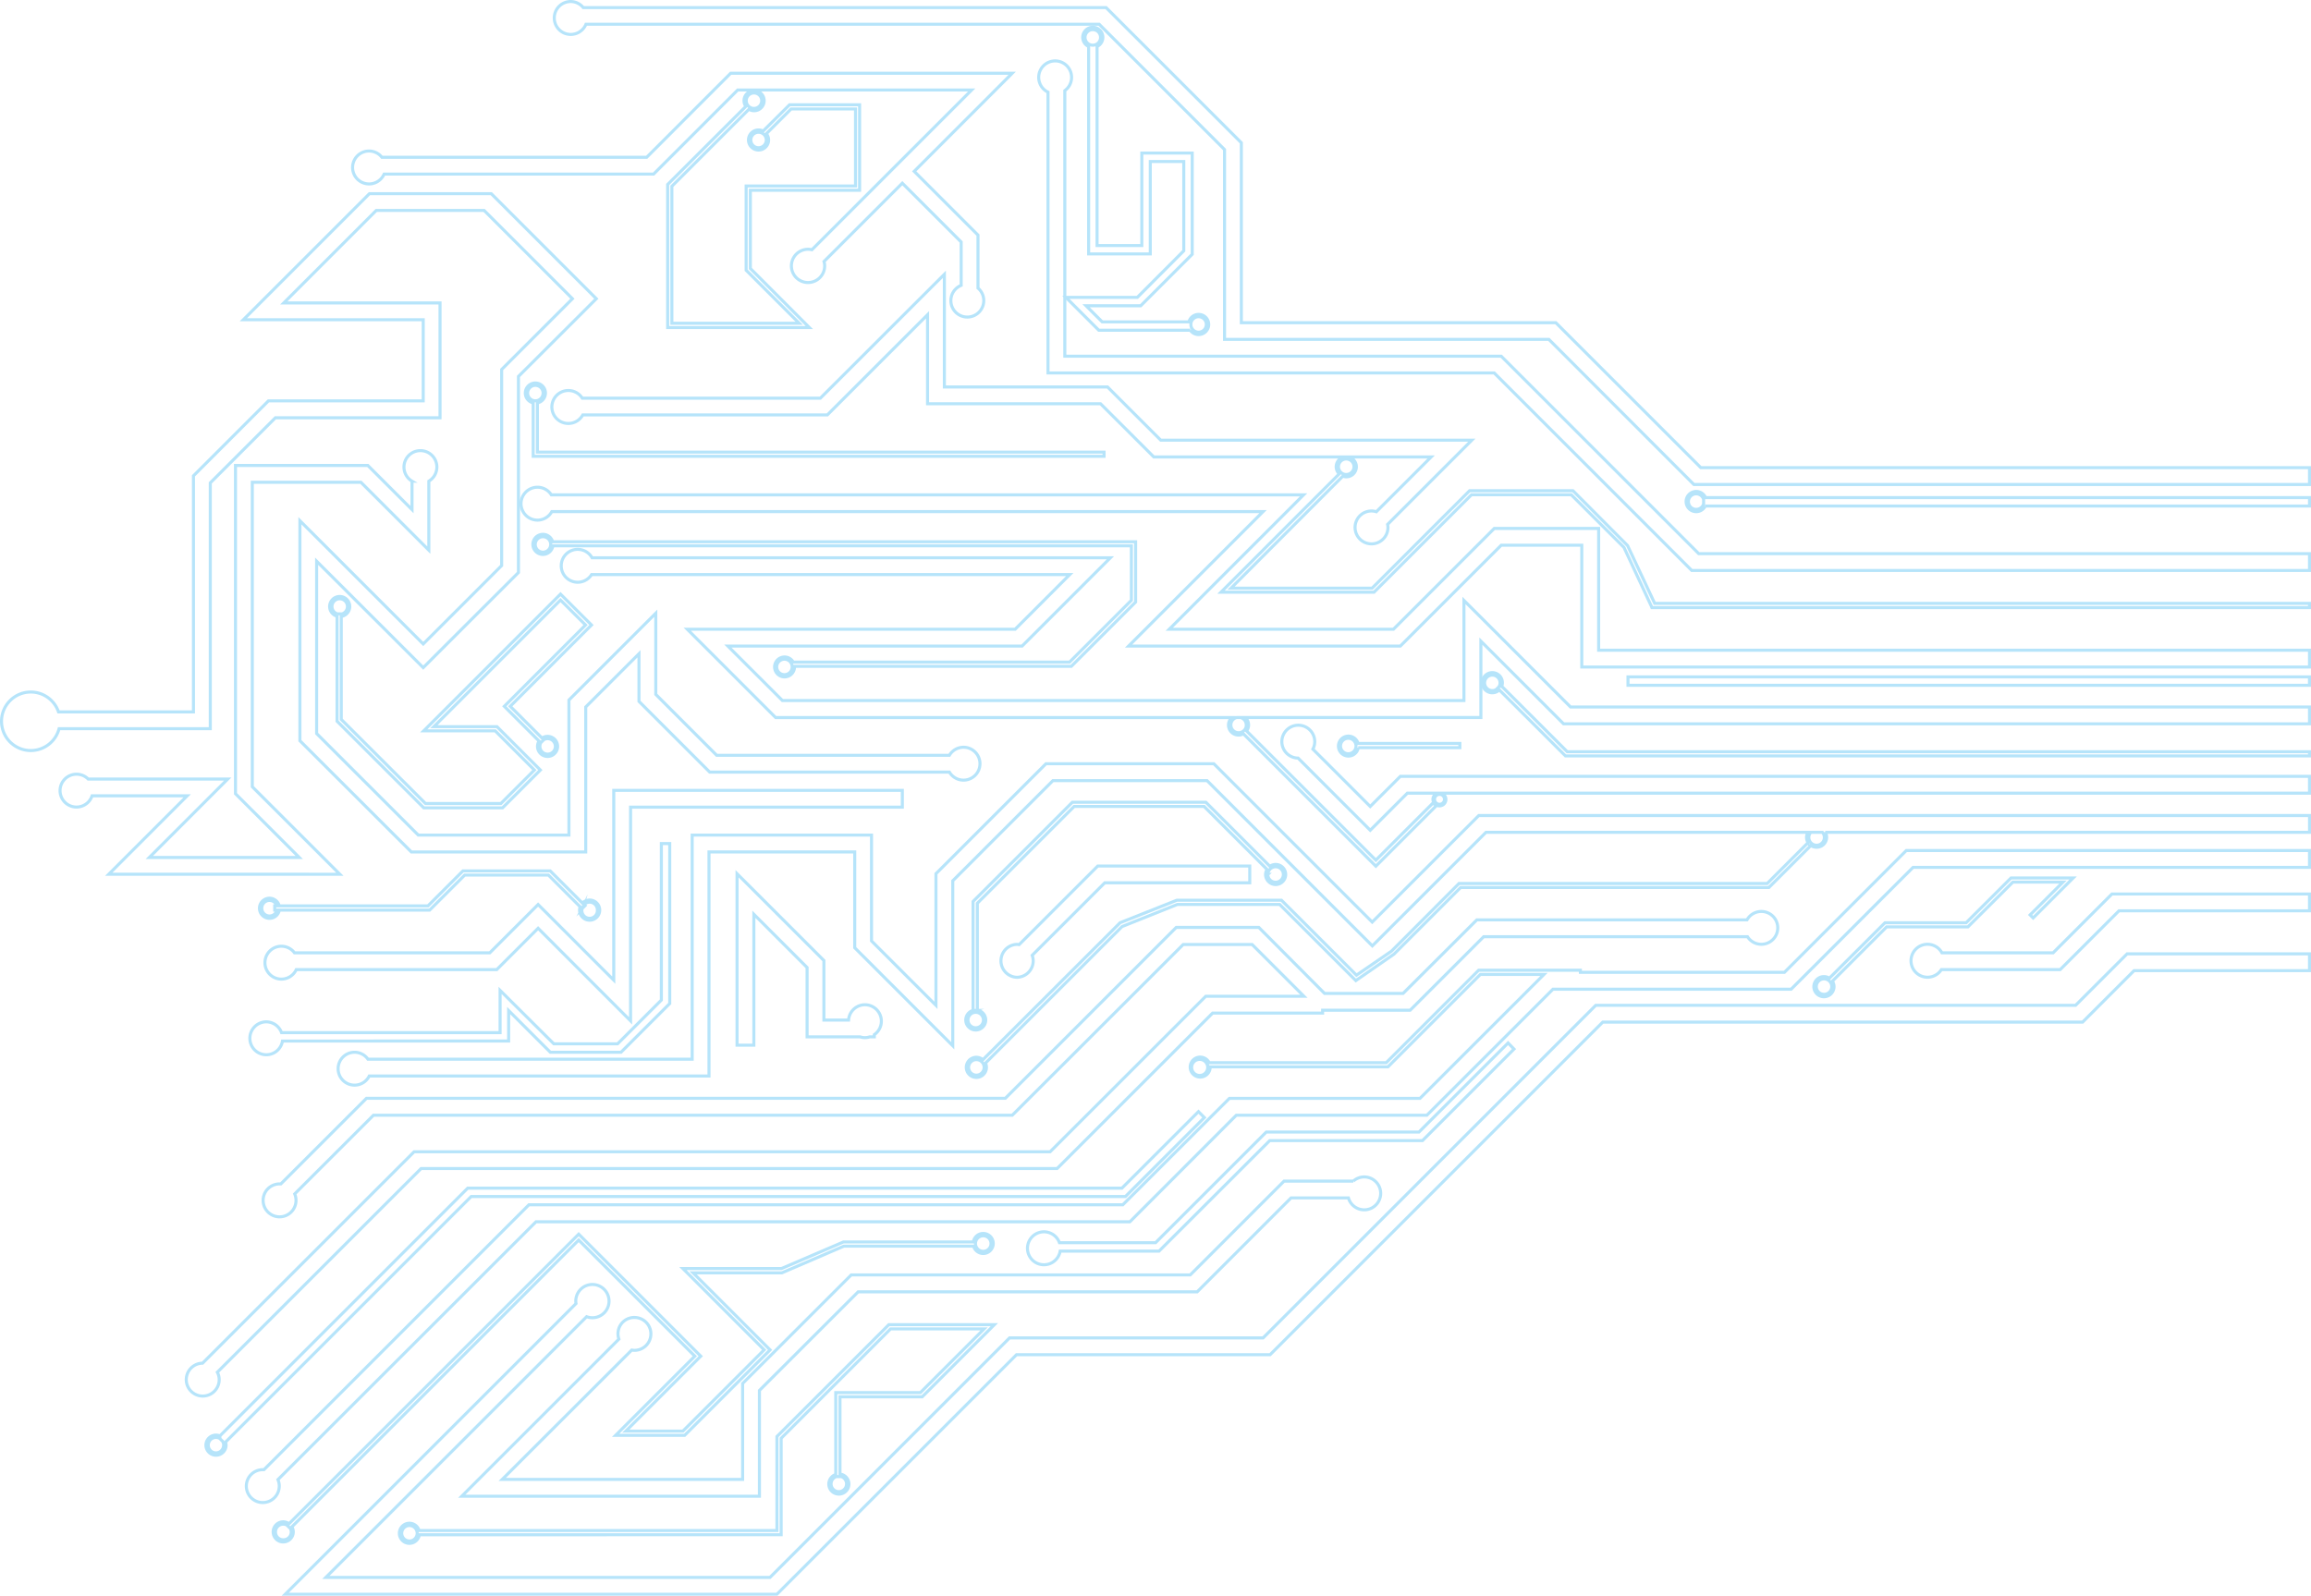 <?xml version="1.0" encoding="UTF-8"?> <svg xmlns="http://www.w3.org/2000/svg" id="Слой_1" data-name="Слой 1" viewBox="0 0 758.79 524.08"> <defs> <style>.cls-1{fill:none;stroke:#b6e4fa;stroke-miterlimit:10;}</style> </defs> <path class="cls-1" d="M331.65,62.19H225.16V-.15L184-41.31H15.49a5.41,5.41,0,0,1-5,3.35,5.41,5.41,0,0,1-5.4-5.41,5.4,5.4,0,0,1,5.4-5.4,5.37,5.37,0,0,1,4.12,2H186.28l44.4,44.39v59.1H333.94l47.6,47.6H581.4v5.53H379.26Z" transform="translate(176.9 49.27)"></path> <path class="cls-1" d="M313.71,73.22H167.2V-19a5.41,5.41,0,0,1-3.06-4.86,5.41,5.41,0,0,1,5.41-5.4,5.39,5.39,0,0,1,5.39,5.4,5.36,5.36,0,0,1-2.22,4.35V67.71H316l64.85,64.85H581.4v5.53H378.57Z" transform="translate(176.9 49.27)"></path> <path class="cls-1" d="M342.46,129.8H316l-33.12,33.12H193.66l44.15-44.16H4.28a5.39,5.39,0,0,1-4.7,2.79,5.41,5.41,0,0,1-5.41-5.4,5.4,5.4,0,0,1,5.41-5.4,5.38,5.38,0,0,1,4.54,2.5h247L207,157.4h73.61l33.12-33.12H348v40H581.4v5.52H342.46Z" transform="translate(176.9 49.27)"></path> <path class="cls-1" d="M451.23,235.6H581.4v-5.53H449l-40,40H342v-.69h-33.4l-30.35,30.36H220.11a3.28,3.28,0,1,0,.34,1.43v-.05h58.36l30.35-30.36h20.89l-40.71,40.7H226.77l-35,34.95h-195l-87,87c-.13,0-.25,0-.39,0a5.4,5.4,0,0,0-5.4,5.4,5.4,5.4,0,0,0,5.4,5.4,5.41,5.41,0,0,0,5.41-5.4,5.37,5.37,0,0,0-.44-2.13L-.92,352h195l34.95-35h62.57L333,275.61h78.2ZM219.64,300.78v.37h0a.43.43,0,0,0,0,.05,2.64,2.64,0,1,1-.05-.42Z" transform="translate(176.9 49.27)"></path> <path class="cls-1" d="M523.8,269.51l-16.9,16.91H349.35L240.11,395.66H156.85L78.19,474.32H-83.24l95.47-95.47a4.65,4.65,0,0,1-.08-.74,5.46,5.46,0,1,1,3.56,5.06L-69.92,468.8H75.91l78.66-78.66h83.25L347.06,280.9H504.6L521.51,264H581.4v5.51Z" transform="translate(176.9 49.27)"></path> <path class="cls-1" d="M35.43,2.39,63-25.21h92.44L123.27,7l20.94,20.94V45.35a5.4,5.4,0,1,1-5.52-.9V30.21L119.37,10.89,93.65,36.61A5.14,5.14,0,0,1,93.87,38a5.46,5.46,0,1,1-4.19-5.25l52.46-52.47H65.32L37.71,7.9H-50.78a5.4,5.4,0,0,1-4.95,3.24,5.41,5.41,0,0,1-5.4-5.41,5.4,5.4,0,0,1,5.4-5.4,5.36,5.36,0,0,1,4.22,2.06Z" transform="translate(176.9 49.27)"></path> <path class="cls-1" d="M-97,55.74l41.4-41.4h40l34.49,34.5L-6.67,74.36v64.4L-37.94,170l-35-34.95v56.59L-39.56,225H9.9V180.64l28.52-28.52v26.67l20,20h76.4a5.4,5.4,0,1,1,0,5.52H56.13L32.9,181.08V165.44L15.42,182.92v47.62H-41.84L-78.43,194V121.75l40.49,40.48,25.75-25.75V72.08L11.05,48.84l-29-29H-53.36L-83.72,50.22h51.3V87.94H-86.48l-21.38,21.38v80.73H-157.5a9.61,9.61,0,0,1-9.29,7.18,9.61,9.61,0,0,1-9.61-9.61,9.61,9.61,0,0,1,9.61-9.61,9.62,9.62,0,0,1,9.1,6.53h44.31V107l24.62-24.62h50.82V55.74Z" transform="translate(176.9 49.27)"></path> <path class="cls-1" d="M119.37,210.31v5.51H30.14V286L-.22,255.6-13.8,269.18H-79.63a5.38,5.38,0,0,1-4.88,3.12,5.4,5.4,0,0,1-5.4-5.4,5.4,5.4,0,0,1,5.4-5.4,5.37,5.37,0,0,1,4.3,2.16h64.13L-.22,247.8l24.84,24.84V210.31Z" transform="translate(176.9 49.27)"></path> <path class="cls-1" d="M499.53,269.18h-39a5.41,5.41,0,1,1,.18-5.52h36.51l19.32-19.32H581.4v5.52H518.85Z" transform="translate(176.9 49.27)"></path> <path class="cls-1" d="M65.1,294V237.69L93.62,266.2v19.55h8.1a5.39,5.39,0,1,1,8.45,4.79v.73h-1.53a5,5,0,0,1-3.11,0H88.1V268.49L70.62,251v43Z" transform="translate(176.9 49.27)"></path> <path class="cls-1" d="M69.47,38.9V13.21h35.87V-14.86h-23L73.65-6.22a3.25,3.25,0,0,0-1.49-.37,3.31,3.31,0,0,0-3.31,3.3A3.31,3.31,0,0,0,72.16,0a3.31,3.31,0,0,0,3.31-3.3,3.32,3.32,0,0,0-.74-2.06l8.12-8.13H104v25.3H68.09V39.48L85.51,56.9H43.7v-45L69-13.38a3.27,3.27,0,0,0,1.7.48A3.3,3.3,0,0,0,74-16.2a3.31,3.31,0,0,0-3.3-3.31,3.31,3.31,0,0,0-3.31,3.31,3.21,3.21,0,0,0,.6,1.88L42.32,11.31v47H88.84Zm1.19-52.56a2.54,2.54,0,0,1-2.54-2.54,2.54,2.54,0,0,1,2.54-2.54A2.54,2.54,0,0,1,73.2-16.2,2.54,2.54,0,0,1,70.66-13.66Zm1.5,7.83A2.54,2.54,0,0,1,74.7-3.29,2.54,2.54,0,0,1,72.16-.75a2.54,2.54,0,0,1-2.54-2.54A2.54,2.54,0,0,1,72.16-5.83Z" transform="translate(176.9 49.27)"></path> <path class="cls-1" d="M17.31,156,7.14,145.85l-44.91,44.91h23.46l12.87,12.87-11,11H-37.19L-64.85,187V153.19a3.3,3.3,0,0,0,2.79-3.25,3.31,3.31,0,0,0-3.3-3.31,3.31,3.31,0,0,0-3.31,3.31,3.3,3.3,0,0,0,2.44,3.17v34.48l28.47,28.46H-11.9L.52,203.63l-14.25-14.25H-34.44L7.14,147.8,15.36,156-11.32,182.7.09,194.12a3.3,3.3,0,1,0,2.79-1.55,3.26,3.26,0,0,0-1.82.56L-9.37,182.7ZM.65,194.68l0,0,1-1,0,0a2.46,2.46,0,0,1,1.26-.35,2.54,2.54,0,1,1-2.54,2.54A2.58,2.58,0,0,1,.65,194.68Zm-65.5-42.26v-.08h-1.28a2.52,2.52,0,0,1-1.77-2.4,2.54,2.54,0,0,1,2.54-2.55,2.55,2.55,0,0,1,2.54,2.55A2.54,2.54,0,0,1-64.85,152.42Z" transform="translate(176.9 49.27)"></path> <path class="cls-1" d="M-.45,99.22V83.06a3.3,3.3,0,0,0,2.64-3.23,3.31,3.31,0,0,0-3.31-3.31,3.31,3.31,0,0,0-3.3,3.31,3.31,3.31,0,0,0,2.59,3.22V100.6H185.6V99.22Zm-.67-16.85a2.54,2.54,0,0,1-2.54-2.54,2.54,2.54,0,0,1,2.54-2.54,2.54,2.54,0,0,1,2.54,2.54A2.54,2.54,0,0,1-1.12,82.37Z" transform="translate(176.9 49.27)"></path> <path class="cls-1" d="M365.48,150.28H581.4V148.9h-215l-8.91-19-17.72-17.8-.21-.2H305.61l-32,32H227.29L264,107.12a3.18,3.18,0,0,0,1.12.21,3.3,3.3,0,0,0,.75-6.52H293l-18,18a5.18,5.18,0,0,0-1.58-.26,5.4,5.4,0,1,0,5.4,5.4,5.19,5.19,0,0,0-.11-1L306.35,95.3H204.23L186.75,77.82H133.17v-37L92.46,81.5H14.28A5.41,5.41,0,1,0,14.45,87h80.3l32.9-32.9V83.34h56.81l17.48,17.47h62.44a3.32,3.32,0,0,0-2.56,3.21,3.29,3.29,0,0,0,1,2.35L224,145.22h50.25l32-32H339l17.31,17.3,9,19.33ZM265.13,106.57a2.55,2.55,0,1,1,2.54-2.55A2.55,2.55,0,0,1,265.13,106.57Z" transform="translate(176.9 49.27)"></path> <path class="cls-1" d="M79.58,454.78V423.1l35.93-35.93h30.71L125.3,408.1H97.51V435a3.3,3.3,0,1,0,1.39-.14V409.48h27l23.69-23.69H114.94L78.4,422.32l-.2.21V453.4H-39.3A3.31,3.31,0,0,0-42.47,451a3.31,3.31,0,0,0-3.3,3.31,3.3,3.3,0,0,0,3.3,3.3,3.31,3.31,0,0,0,3.26-2.82Zm-119.5-.48a2.55,2.55,0,0,1-2.55,2.54A2.54,2.54,0,0,1-45,454.3a2.54,2.54,0,0,1,2.54-2.54A2.55,2.55,0,0,1-39.92,454.3ZM97.69,435.69H98.9v-.11a2.54,2.54,0,1,1-1.21.11Z" transform="translate(176.9 49.27)"></path> <path class="cls-1" d="M194.57,130v17.89l-20.3,20.3H83.56a3.27,3.27,0,1,0,.41,1.55c0-.06,0-.11,0-.17h90.89l20.91-20.91.2-.19V128.66H4.55A3.3,3.3,0,1,0,4.63,130Zm-190.65-.5A2.54,2.54,0,1,1,1.38,127,2.54,2.54,0,0,1,3.92,129.53ZM83.2,169.77a2.54,2.54,0,1,1-2.54-2.54A2.54,2.54,0,0,1,83.2,169.77Z" transform="translate(176.9 49.27)"></path> <path class="cls-1" d="M337.11,199H581.4v-1.38H337.68l-21.5-21.49a3.34,3.34,0,0,0,.21-1.14,3.31,3.31,0,1,0-1,2.33Zm-21.48-24a2.49,2.49,0,0,1-.37,1.29l-.44.44.07.06a2.54,2.54,0,1,1,.74-1.79Z" transform="translate(176.9 49.27)"></path> <path class="cls-1" d="M3.16,238.13l10.43,10.42a3.24,3.24,0,0,0-.2,1.09,3.31,3.31,0,1,0,3.3-3.31,3.27,3.27,0,0,0-2.36,1L3.74,236.75H-24.89l-11.5,11.5H-85.21a3.3,3.3,0,0,0-3.2-2.52,3.3,3.3,0,0,0-3.3,3.3,3.31,3.31,0,0,0,3.3,3.31,3.3,3.3,0,0,0,3.24-2.71h49.35l11.5-11.5ZM-86,248.25h-.7v1.38h.76a2.53,2.53,0,0,1-2.46,1.94A2.54,2.54,0,0,1-90.95,249a2.54,2.54,0,0,1,2.54-2.54A2.52,2.52,0,0,1-86,248.25Zm100.21.91,0,0,1-1-.35-.34a2.54,2.54,0,0,1,4.38,1.76,2.55,2.55,0,1,1-5-.48Z" transform="translate(176.9 49.27)"></path> <path class="cls-1" d="M-84.15,292.64a5.39,5.39,0,0,1-5.31,4.5,5.4,5.4,0,0,1-5.4-5.4,5.41,5.41,0,0,1,5.4-5.41,5.38,5.38,0,0,1,5,3.55h71.76V276L4.94,293.55H25.88l14.37-14.37v-51.4H43v52.54l-16,16H3.8L-9.89,282.63v10Z" transform="translate(176.9 49.27)"></path> <path class="cls-1" d="M203.66,361.63H171.2a5.41,5.41,0,1,1-.24-2.76h31.55l36.34-36.34H289l29.26-29.26,1.95,2-30.06,30.07H240Z" transform="translate(176.9 49.27)"></path> <path class="cls-1" d="M200.78,34.13V3.77h11V33.1L196.53,48.39H173.07l10.81,10.8h30.05a3.27,3.27,0,0,0,2.7,1.42,3.31,3.31,0,1,0-3.17-4.17H185l-5.3-5.29h17.94l16.91-16.91V1H198V31.37H183.31V-34a3.3,3.3,0,0,0,1.9-3,3.31,3.31,0,0,0-3.3-3.31A3.31,3.31,0,0,0,178.6-37a3.32,3.32,0,0,0,1.94,3V34.13ZM181.91-34.43A2.54,2.54,0,0,1,179.36-37a2.55,2.55,0,0,1,2.55-2.54A2.54,2.54,0,0,1,184.45-37,2.54,2.54,0,0,1,181.91-34.43Zm32.21,92V57a2.54,2.54,0,1,1,0,.58Z" transform="translate(176.9 49.27)"></path> <rect class="cls-1" x="534.53" y="222.31" width="223.76" height="2.76"></rect> <path class="cls-1" d="M156.93,271.7a5.41,5.41,0,0,1,0-10.81,6.82,6.82,0,0,1,.79.08l25.82-25.82h49.9v5.52H185.83L162,264.49a5.2,5.2,0,0,1,.34,1.81A5.41,5.41,0,0,1,156.93,271.7Z" transform="translate(176.9 49.27)"></path> <path class="cls-1" d="M-151.78,205a5.4,5.4,0,0,1,3.83,1.59h45.83l-25.76,25.76h49.24l-20.94-20.94V103.6h43.46l14.5,14.5v-9.34a5.37,5.37,0,0,1-2.64-4.63,5.4,5.4,0,0,1,5.4-5.4,5.4,5.4,0,0,1,5.4,5.4,5.4,5.4,0,0,1-2.64,4.63v22.66l-22.3-22.3H-94.06v100l28.74,28.74H-141.2l25.76-25.76h-31.23a5.39,5.39,0,0,1-5.11,3.69,5.4,5.4,0,0,1-5.4-5.4A5.4,5.4,0,0,1-151.78,205Z" transform="translate(176.9 49.27)"></path> <path class="cls-1" d="M-110.39,398.44-40.93,329H167.9L219,277.93h32.22l-17-17H211.59L155.47,317H-54.28l-25.86,25.85a5.35,5.35,0,0,1,.43,2.12,5.4,5.4,0,0,1-5.4,5.4,5.4,5.4,0,0,1-5.4-5.4,5.41,5.41,0,0,1,5.4-5.41c.14,0,.28,0,.42,0l28.12-28.12H153.19l56.11-56.12h27.12L258,277h25.78L308,252.84h88.71a5.39,5.39,0,1,1,.16,5.53H310.25l-24.14,24.14H257.36v.94H221.25l-51.06,51.06H-38.64l-66.9,66.89a5.28,5.28,0,0,1,.61,2.44,5.4,5.4,0,0,1-5.4,5.4,5.41,5.41,0,0,1-5.41-5.4A5.41,5.41,0,0,1-110.39,398.44Z" transform="translate(176.9 49.27)"></path> <path class="cls-1" d="M31.41,383.42a5.4,5.4,0,0,1,0,10.8,5.16,5.16,0,0,1-.89-.09L-12,436.61H66.93v-31.5l35.66-35.66H213.9l30.81-30.81h22.74a5.34,5.34,0,0,1,3.55-1.37,5.4,5.4,0,1,1-5.16,6.89H247L216.18,375H104.87L72.45,407.39v34.74H-25.29l51.6-51.6a5.34,5.34,0,0,1,5.1-7.11Z" transform="translate(176.9 49.27)"></path> <path class="cls-1" d="M144,282.49V247.38l31.79-31.79h42.66l20.66,20.67a3.34,3.34,0,0,0-.47,1.68,3.3,3.3,0,1,0,3.3-3.3,3.27,3.27,0,0,0-1.89.6l-20.82-20.83-.2-.2H175.2L142.8,246.6l-.2.21v35.76a3.28,3.28,0,1,0,1.38-.08Zm95.4-44.55a2.54,2.54,0,1,1,2.54,2.54A2.54,2.54,0,0,1,239.38,237.94ZM143.46,283.2a2.54,2.54,0,1,1-2.54,2.54A2.54,2.54,0,0,1,143.46,283.2Z" transform="translate(176.9 49.27)"></path> <path class="cls-1" d="M425.28,274.77a3.26,3.26,0,0,0-.54-1.8l17.81-17.82h26.69L484,240.44h16.45l-10.79,10.77,1,1,13.14-13.13H483.39l-14.73,14.71H442L423.75,272a3.27,3.27,0,0,0-1.78-.53,3.31,3.31,0,1,0,3.31,3.31ZM422,272.22a2.54,2.54,0,1,1-2.54,2.55A2.55,2.55,0,0,1,422,272.22Z" transform="translate(176.9 49.27)"></path> <path class="cls-1" d="M422.41,224.09h159v-5.52H308.65l-35,35-52-52H166.52l-36.11,36.11v43.24l-21.16-21.16V225H50.37v73.6H-56.09a5.38,5.38,0,0,0-4.39-2.28,5.4,5.4,0,0,0-5.4,5.4,5.39,5.39,0,0,0,5.4,5.4,5.38,5.38,0,0,0,4.82-3H55.89V230.53h47.85V262l32.19,32.19V240l32.88-32.89h50.61l54.27,54.27L311,224.09H416.72a3.32,3.32,0,0,0-.46,1.65,3.27,3.27,0,0,0,.5,1.73l-13.42,13.42H302.15L280,263.1,268.48,271l-24.43-24.42-.2-.2H209.52l-18.65,7.4-45.05,45a3.26,3.26,0,0,0-2.14-.81,3.31,3.31,0,1,0,3.31,3.3,3.23,3.23,0,0,0-.32-1.39l44.85-44.84,18.14-7.26h33.61l25,25,12.54-8.69,21.87-21.87h101.2l13.8-13.8a3.23,3.23,0,0,0,1.84.57,3.28,3.28,0,0,0,2.85-5ZM146.23,301.28a2.55,2.55,0,1,1-2.55-2.54A2.55,2.55,0,0,1,146.23,301.28Zm271.42-77.19h3.83a2.51,2.51,0,0,1,.63,1.65,2.55,2.55,0,1,1-4.46-1.65Z" transform="translate(176.9 49.27)"></path> <path class="cls-1" d="M-87.21,453.85a3.3,3.3,0,0,0,3.3,3.3,3.31,3.31,0,0,0,3.31-3.3,3.24,3.24,0,0,0-.47-1.66L13.11,358l38.13,38.13-26,26H47.9l27.57-27.57.48-.49L50.66,368.77H79.81L100.18,360h42.58a3.29,3.29,0,1,0-.08-1.38H100.05l-20.38,8.74H47.33L74,394.06,47.33,420.74H28.58L52.7,396.62l.49-.48L13.11,356.06-82,451.17a3.27,3.27,0,0,0-1.92-.63A3.31,3.31,0,0,0-87.21,453.85Zm230.6-94.68a2.55,2.55,0,1,1,2.55,2.53A2.55,2.55,0,0,1,143.39,359.17ZM-86.45,453.85a2.54,2.54,0,0,1,2.54-2.54,2.53,2.53,0,0,1,1.37.4l0,.06,1,1a2.51,2.51,0,0,1,.27,1.13,2.54,2.54,0,0,1-2.54,2.54A2.54,2.54,0,0,1-86.45,453.85Z" transform="translate(176.9 49.27)"></path> <path class="cls-1" d="M-109.29,425.36a3.31,3.31,0,0,0,3.31,3.3,3.31,3.31,0,0,0,3.31-3.3,3.06,3.06,0,0,0-.18-1l80.66-80.66H192.62l25.92-25.93-1.94-1.95-25.13,25.13H-23.33l-81.37,81.37a3.25,3.25,0,0,0-1.28-.26A3.31,3.31,0,0,0-109.29,425.36Zm.77,0a2.54,2.54,0,0,1,2.54-2.54,2.55,2.55,0,0,1,1.2.31l1,1a2.52,2.52,0,0,1,.31,1.2A2.54,2.54,0,0,1-106,427.9,2.54,2.54,0,0,1-108.52,425.36Z" transform="translate(176.9 49.27)"></path> <path class="cls-1" d="M269.05,196.28h33.38v-1.39H269a3.28,3.28,0,1,0,.08,1.39Zm-.72-.54a2.54,2.54,0,1,1-2.54-2.54A2.54,2.54,0,0,1,268.33,195.74Z" transform="translate(176.9 49.27)"></path> <path class="cls-1" d="M383,116.93H581.4v-2.77H383.09a3.32,3.32,0,1,0-.08,2.77Zm-.54-2.2v1.49a2.52,2.52,0,0,1-2.41,1.8,2.55,2.55,0,1,1,2.41-3.29Z" transform="translate(176.9 49.27)"></path> <path class="cls-1" d="M296.32,211.23H581.4V205.7H282.89L273,215.6l-18.83-18.83a5.29,5.29,0,0,0,.61-2.45,5.4,5.4,0,1,0-5.47,5.39L273,223.41l12.18-12.18h9.93a2.11,2.11,0,0,0-1.52,2,2,2,0,0,0,.25,1l-19,19L232.4,190.8a3.26,3.26,0,0,0-.45-4.42h77.38V161.3l27.15,27.15H581.4v-5.52H338.77l-35-35v32.88H80L62.09,162.92h96.6l29-29H17.49a5.4,5.4,0,1,0-.15,5.52h157L156.4,157.4H48.77l29,29H227.56a3.29,3.29,0,0,0,3.79,5.33l43.49,43.48,20-20a2,2,0,0,0,.86.19,2.11,2.11,0,0,0,.61-4.14Zm-64-22.39a2.54,2.54,0,1,1-3.18-2.46h1.27A2.55,2.55,0,0,1,232.3,188.84Zm63.41,22.78a1.63,1.63,0,1,1-1,2.9l-.25-.24a1.63,1.63,0,0,1,1.26-2.66Z" transform="translate(176.9 49.27)"></path> </svg> 